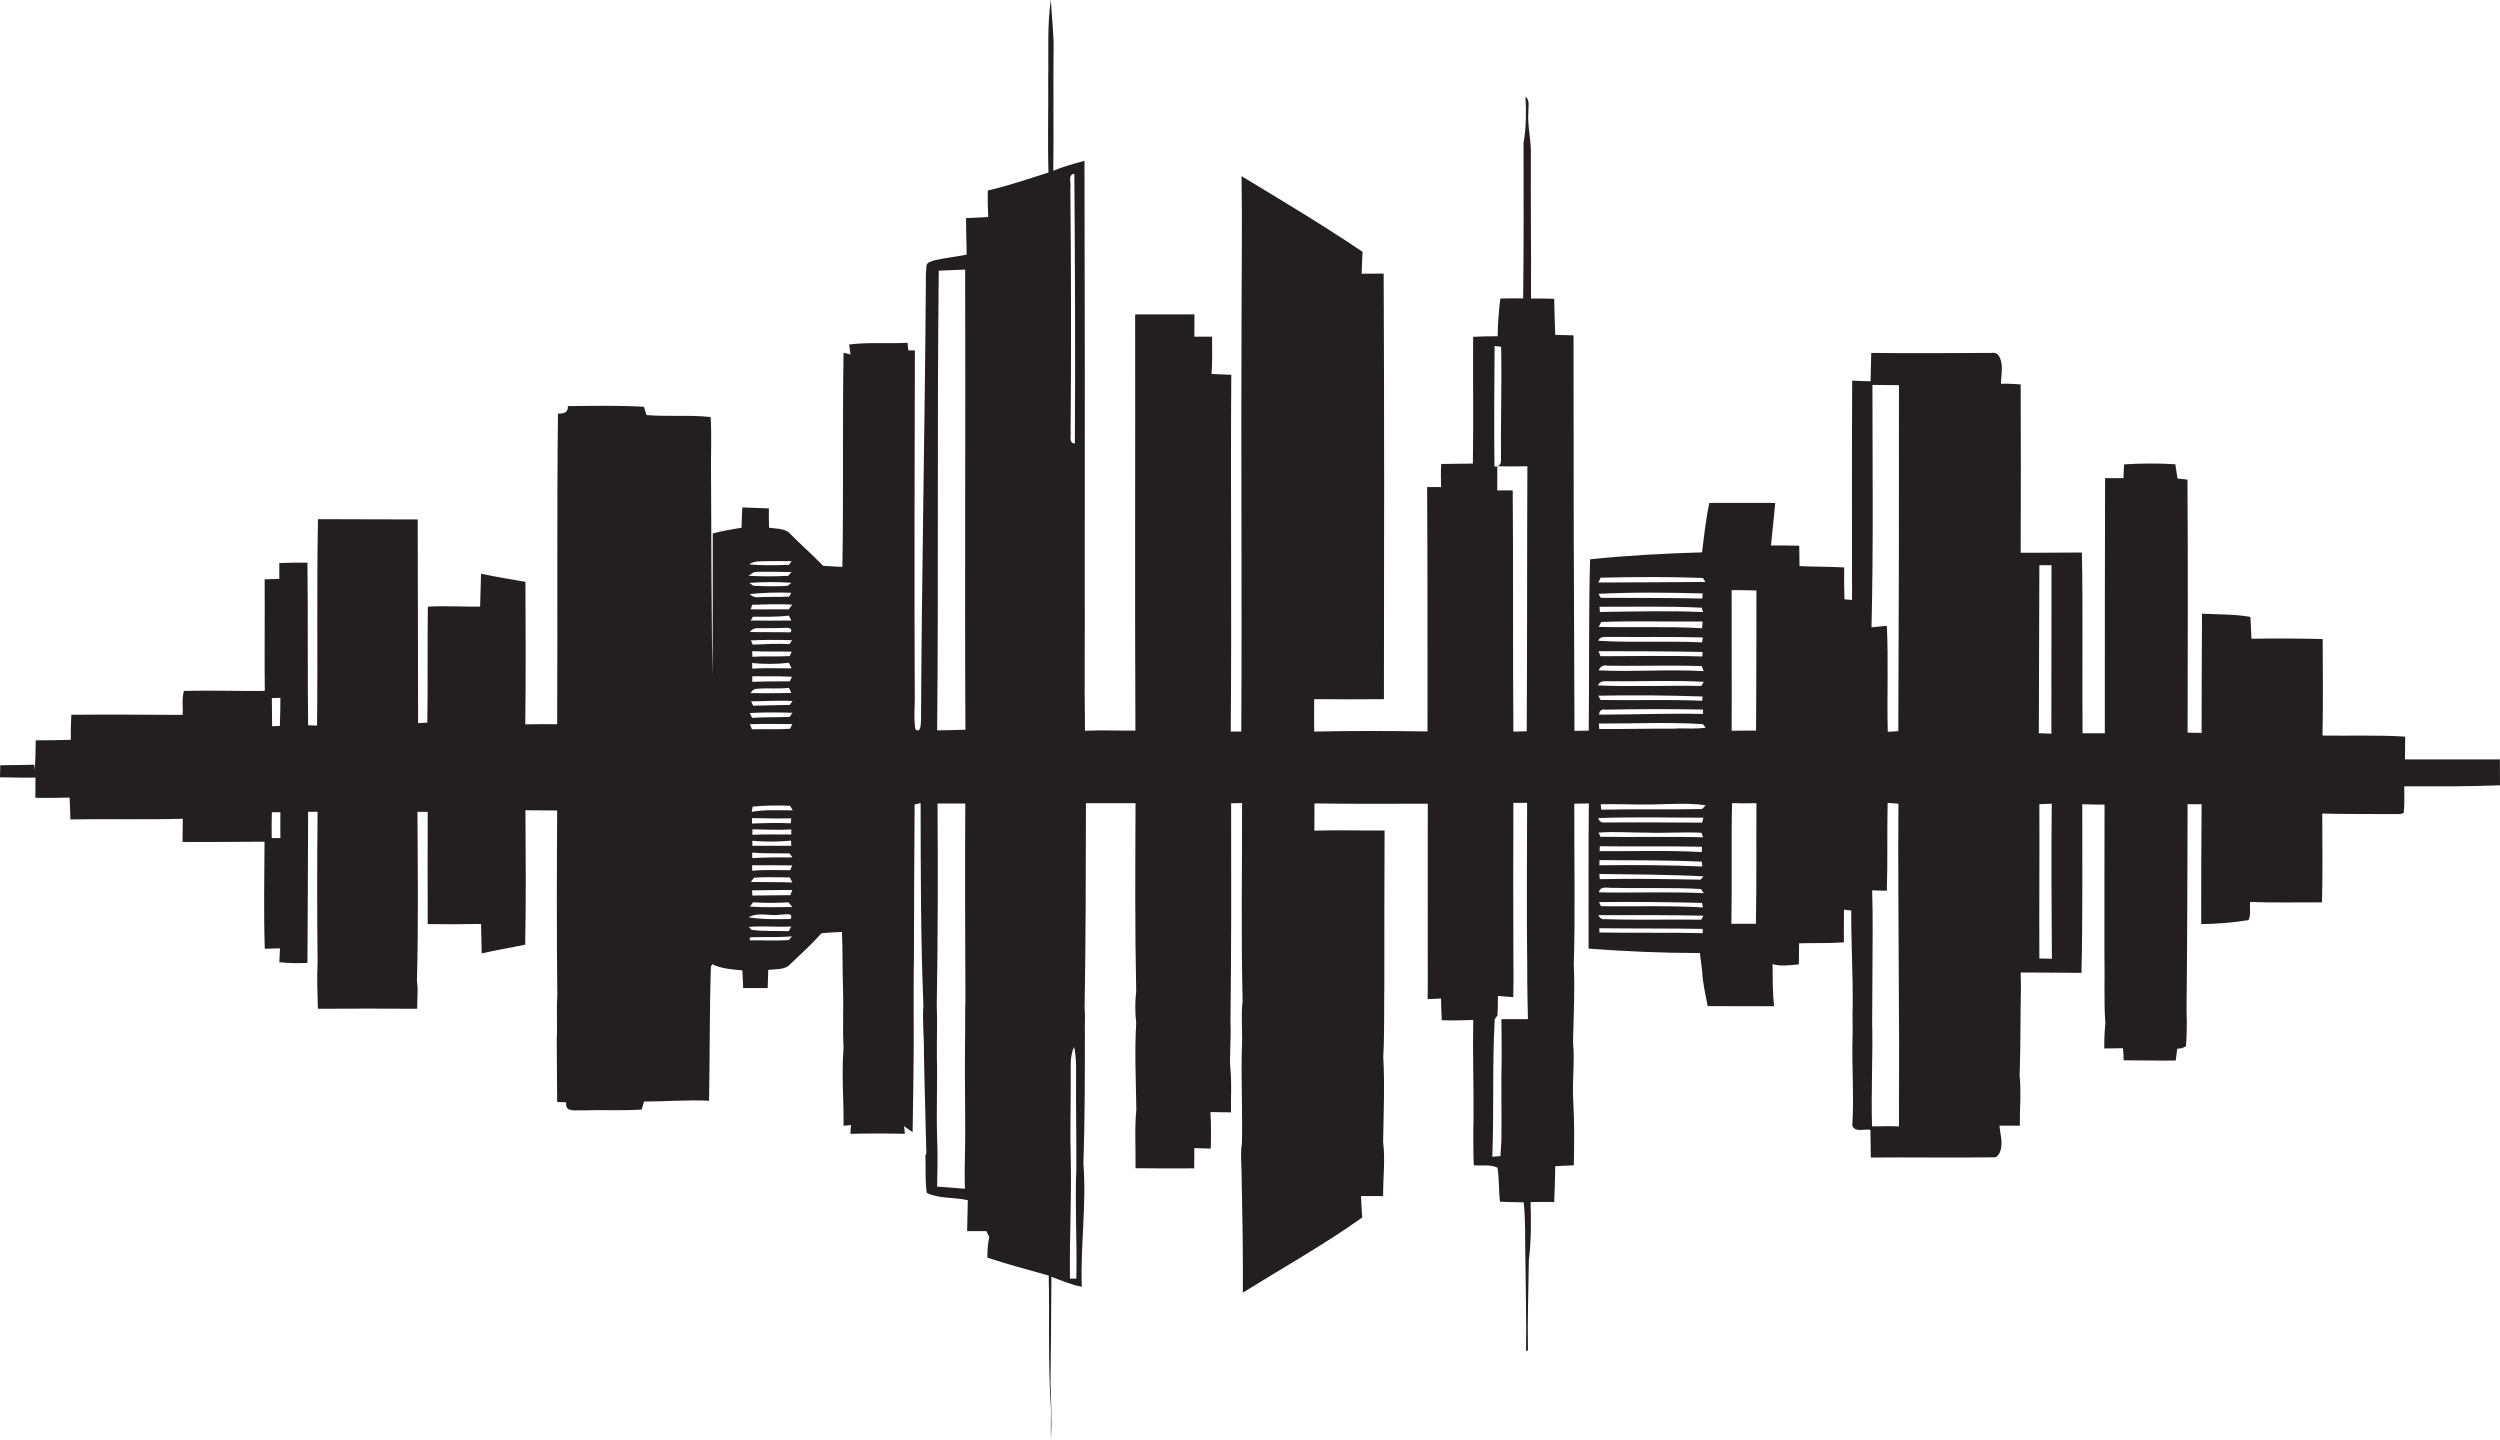 <?xml version="1.0" encoding="utf-8"?>
<!-- Generator: Adobe Illustrator 19.2.0, SVG Export Plug-In . SVG Version: 6.00 Build 0)  -->
<svg version="1.1" id="Layer_1" xmlns="http://www.w3.org/2000/svg" xmlns:xlink="http://www.w3.org/1999/xlink" x="0px" y="0px"
	 viewBox="0 0 1875.1 1080" style="enable-background:new 0 0 1875.1 1080;" xml:space="preserve">
<style type="text/css">
	.st0{fill:#231F20;}
</style>
<title>biseeise_City_flat_black_logo_White_background_1498bf0e-2766-407a-ab88-e3b2b06ea245</title>
<path class="st0" d="M1123,349.7L1123,349.7z"/>
<path class="st0" d="M1875.1,589c0-6.5,0-12.9-0.1-19.4h-71.2c0.1-5.7,0.1-11.4,0.2-17.1c-20.6-1.3-41.4-0.5-62-0.8
	c0.4-24.1,0.3-48.3,0.1-72.4c-17.8-0.4-35.6-0.6-53.4-0.2c-0.3-5.5-0.6-11-0.8-16.4c-12-2.1-24.2-1.8-36.3-2.4
	c-0.3,29.8-0.2,59.6-0.3,89.4l-10.5-0.2c0.1-63.3,0.3-126.5-0.1-189.8l-7.5-0.8c-0.5-3.6-1.1-7.1-1.6-10.7
	c-12.8-0.8-25.7-0.7-38.5,0.1c-0.2,3.4-0.2,6.9-0.4,10.3h-13.8c-0.2,63.8-0.2,127.6-0.2,191.4H1562c-0.4-45.2,0.4-90.4-0.5-135.6
	c-15.3,0-30.6,0.3-45.9,0.2c0.1-42.1,0.2-84.2,0-126.3c-4.9-0.3-9.9-0.6-14.8-0.5c0-6.5,2.1-13.7-1-19.8c-1.2-2.7-3.3-3.8-6.3-3.3
	c-30,0.1-60,0.4-90,0c-0.2,7.1-0.3,14.2-0.5,21.3l-13.8-0.5c-0.3,54.8-0.1,109.7-0.1,164.5l-5.7-0.5c-0.2-8-0.3-16-0.2-23.9
	c-11.1-0.6-22.3-0.5-33.5-1c-0.1-5.1-0.1-10.2-0.2-15.3c-7.1-0.2-14.1-0.2-21.2-0.2c1.2-10.6,2.1-21.3,3.2-31.9
	c-16.5-0.1-33,0-49.5,0c-2.5,12.2-3.9,24.7-5.4,37.1c-28.1,0.8-56.1,2.3-84,5.2c-1.1,42.8-0.5,85.7-1,128.5l-10.7,0.2
	c-0.5-98.9-0.7-197.8-0.7-296.7l-13.7-0.3c-0.4-9-0.6-18.1-0.8-27.1c-5.8-0.2-11.6-0.3-17.4-0.2c0.2-36-0.3-72.1-0.1-108.2
	c0.3-10.5-2.6-20.9-1.9-31.4c-0.1-4,1.4-8.9-2.1-11.9c0.5,11.6,0.6,23.3-1.5,34.9c0.1,38.8,0.2,77.7-0.3,116.5
	c-5.7-0.1-11.4,0-17.1,0.1c-1.2,9.4-1.9,18.8-2,28.3c-6.1,0-12.3,0.1-18.4,0.4c-0.2,31.7,0.3,63.4-0.2,95.1L1081,348
	c-0.4,5.7-0.3,11.5-0.1,17.3h-10.5c0.4,61.1,0.2,122.2,0.3,183.3c-28.3-0.4-56.7-0.5-85,0.1c-0.1-8.1-0.1-16.2,0-24.3
	c17.4,0.2,34.9,0.1,52.3,0c0.2-106.4,0.3-212.8-0.2-319.2c-5.5,0-11,0-16.5,0.1c0.2-5.5,0.3-10.9,0.7-16.4
	c-29.6-20-60.3-38.3-90.8-56.8c0.6,35.5,0,71,0,106.5c-0.5,103.4,0.4,206.8-0.2,310.1h-7.9c0.8-89.2-0.2-178.4,0.4-267.6l-14.8-0.6
	c0.7-9.3,0.4-18.6,0.4-28h-13.3c0-5.6,0.1-11.1,0.1-16.7h-44.5c0.2,104.1-0.3,208.1,0.2,312.2c-12.6,0.1-25.2-0.5-37.8,0.1
	c-0.6-35.9,0-71.9-0.2-107.8c0.1-106.5,0.1-213.1-0.2-319.7c-7.9,2.2-15.9,4.3-23.4,7.5c0.4-29.3-0.1-58.5,0.2-87.8
	c0.5-13.6-1.4-27-2-40.6c-2.9,19.6-1.6,39.6-2,59.3c0.2,23.5-0.5,47,0.2,70.4c-15.1,4.7-30.1,10-45.5,13.5c-0.2,6.6,0,13.3,0.3,19.9
	l-16.6,0.8c-0.1,9.1,0.4,18.3,0.4,27.4c-8.2,1.6-16.4,2.5-24.5,4.3c-2.1,0.9-5.5,1.4-5.6,4.2c-0.7,5.9-0.4,11.8-0.5,17.7
	c-0.8,107.7-3.1,215.4-3.6,323.2c-0.3,2.6,0,9.8-4.2,6.7c-1.5-9.1-0.2-18.5-0.5-27.8c-0.4-85.5-0.1-171,0.1-256.5h-4.9l-0.6-5.7
	c-14.6,0.8-29.3-0.6-43.8,1.3l1,7.5l-5.2-1.4c-0.9,53.5,0.1,107.1-0.9,160.7l-14.4-0.8c-7.8-8.1-16.3-15.5-24.2-23.5
	c-4-4.9-10.8-4.2-16.4-5.1c-0.1-4.8-0.2-9.7-0.1-14.5l-19.9-0.7c-0.3,5.1-0.5,10.1-0.6,15.2c-7.3,1.2-14.5,2.4-21.6,4.3
	c-0.1,35.6,0.2,71.3-0.4,107c-0.4-50.8-0.8-101.7-0.9-152.5c-0.2-13.9,0.6-27.9-0.3-41.8c-15.8-1.8-32.1-0.1-48.1-1.5
	c-0.7-2.1-1.3-4.1-1.9-6.2c-19-1.1-38.1-0.7-57.1-0.5c0.4,5.1-3.4,5.6-7.4,5.6c-0.9,77.7-0.2,155.4-0.6,233
	c-7.9-0.1-15.9-0.1-23.9,0.1c0.4-35.6,0.3-71.3,0.1-106.9c-11.1-2-22.3-3.7-33.3-6.1c-0.3,8.2-0.4,16.4-0.7,24.7
	c-13.1,0.1-26.2-0.7-39.2,0c-0.4,29,0.1,58-0.4,87l-6.9,0.4c-0.1-50.9-0.2-101.9-0.3-152.8l-74.8-0.2c-1,51.6-0.1,103.2-0.7,154.8
	l-6.7-0.2c-0.5-40.7,0-81.4-0.5-122c-7-0.1-14.1,0.1-21.1,0.3c0,4,0,7.9,0,11.9l-11,0.3c0.2,27.9-0.2,55.8,0.1,83.7
	c-20.2,0.2-40.4-0.5-60.6,0c-1.8,5.6-0.6,12.1-1,18c-27.8-0.1-55.7-0.4-83.5-0.1c-0.3,6.3-0.5,12.5-0.4,18.8
	c-8.8,0.3-17.5,0.3-26.3,0.4c-0.1,7.5-0.1,15.1-0.9,22.6l-0.2-4.3L0.2,574c-0.1,3-0.1,6-0.2,9c8.9,0,17.8,0.5,26.6,0.2
	c0,5,0,10.1-0.1,15.2c8.6,0.1,17.1,0.1,25.7-0.2c0.2,5.5,0.5,10.9,0.6,16.4c28.1-0.5,56.2,0.3,84.3-0.5c-0.1,5.8-0.2,11.6-0.2,17.4
	c20.5,0.2,41-0.2,61.5-0.2c-0.1,26.8-0.7,53.5,0.2,80.3l11.4-0.3c-0.1,3.4-0.3,6.9-0.5,10.4c7,0.7,14.1,0.9,21.1,0.5
	c0.3-37.8,0.3-75.5,0.5-113.3h7.1c-0.4,37.7-0.4,75.4,0,113.1c-0.6,11.5,0,23.1,0.2,34.6c24.8-0.1,49.7-0.2,74.5,0
	c-0.1-7,0.9-14-0.2-20.9c1.2-42.3,0.6-84.6,0.4-126.8h7.7c-0.2,28.1,0,56.1,0,84.2c13.3,0.2,26.7,0.1,40-0.1
	c0.2,7.4,0.3,14.8,0.5,22.1c10.8-2.5,21.8-4.3,32.6-6.6c0.7-33.6,0.4-67.2,0.2-100.8l23.8,0.2c-0.3,46.5-0.4,92.9,0.1,139.4
	c-0.8,10.6,0.2,21.2-0.4,31.8c0.1,15.8,0.1,31.6,0.3,47.4l6.8,0.3c-1.2,8,7.6,5.6,12.5,6c14.7-0.5,29.4,0.4,44.1-0.6
	c0.5-2,1.1-4,1.8-6c16.2,0,32.4-1.4,48.7-0.6c0.7-33.5,0.3-67,1.4-100.5l1-1.9c7,3.4,14.9,3.9,22.6,4.6c0.2,4.4,0.5,8.9,0.6,13.3
	h18.4c0.1-4.5,0.2-9.1,0.4-13.6c5.6-0.9,12.4,0.3,16.6-4.4c7.9-7.6,16.1-14.9,23.3-23.1c5.1-0.6,10.3-0.7,15.4-1
	c0.6,14,0.3,28.1,0.8,42.1s-0.4,29.9,0.4,44.9c-1.6,19.3,0.2,39,0,58.4l5.6-0.6c-0.1,1.6-0.3,4.9-0.5,6.6c13.7-0.3,27.3-0.3,40.9,0
	l-0.6-5.7l6.4,4.5c0.4-28.2,1-56.4,0.8-84.7c0-15.7-0.1-31.4,0.2-47.1c0-38,0.3-76,0.5-114l4.5-1.1c0.1,50.6,0,101.3,2.1,151.9
	c-0.9,12.2,0.6,24.5,0.4,36.8c0.4,24.7,1.3,49.4,1.8,74.2l-0.7,1.2c0.3,9.4-0.3,18.9,1,28.3c9.4,4.6,20.7,3.1,30.8,5.5
	c-0.1,7.7-0.3,15.5-0.5,23.2h14.4l2.2,4.4c-1.1,5.1-1.5,10.3-1.4,15.5c15.2,5,30.6,9.1,46,13.4c0.7,33.5-0.6,67.1,1.7,100.5
	c0,7.6-0.3,15.2,0,22.8c0.7-14.5,0.1-29-0.4-43.6c0.3-26.3,0.6-52.5,0.7-78.8c7.5,2.8,14.9,6.1,22.8,7.5
	c-1.1-30.8,3.6-61.6,1.2-92.3c1.1-32.7,1.1-65.4,1.1-98.1c-0.2-6.3,0.4-12.6-0.2-18.8c0.9-51.2,0.9-102.4,1-153.5h37.2
	c-0.2,47-0.5,94,0.5,140.9c-0.9,7.9-0.9,16,0,23.9c-1.3,21.6-0.2,43.2,0.1,64.8c-1.4,14.7-0.4,29.5-0.6,44.2
	c14.7,0.2,29.3,0.2,44,0.1c0-5.1,0.1-10.1,0.1-15.2l12.3,0.4c0.3-9.1,0.3-18.3-0.2-27.4l15.4,0.2c-0.2-10.7,0.6-21.4-0.4-32
	s0.7-23.9,0-35.8c0.7-54.7,0.6-109.4,0.5-164l8.2-0.2c0.1,49.4-0.8,98.9,0.4,148.4c-1.4,12.2,0.2,24.6-0.6,36.9
	c-0.5,23.4,0.6,46.8,0.1,70.2c-1.2,6.8-0.4,13.8-0.3,20.7c0.6,30.3,1.2,60.7,1,91c29.9-18.6,60.8-35.9,89.5-56.3
	c-0.4-5.4-0.6-10.8-0.9-16.1h16.6c-0.1-13.5,1.7-27.2,0-40.5c0.3-21.4,1.3-42.9,0.1-64.1c1-18,0.5-36,0.8-54
	c-0.1-38.5,0.1-77,0.2-115.6c-17.6,0.1-35.2-0.4-52.7,0.1c0.2-6.8,0-13.6,0.1-20.4c28.3,0.4,56.7,0.3,85,0.2c-0.1,45,0,90.1,0,135.2
	c-0.1,3.8-0.1,7.6-0.1,11.4l10-0.5c0.1,5.5,0.3,10.9,0.6,16.3c7.9,0.3,15.7,0.1,23.6-0.2c-0.5,24.9,0.4,49.8,0.2,74.7
	c-0.3,11.4-0.2,22.9,0.2,34.3c5.9,0.5,12.4-0.8,17.8,1.8c1.3,8.4,0.9,17,1.8,25.5c5.9,0.2,11.9,0.5,17.8,0.5
	c1.6,13.7,0.9,27.6,1.3,41.4c0.2,23.3,0.9,46.6,0.5,69.9h1.4c-0.3-22.6,0.3-45.3,0.7-67.9c1.8-14.5,1.7-29.1,1.3-43.6
	c5.9,0,11.8-0.3,17.7,0c0.4-8.9,0.7-17.9,0.8-26.9l13.9-0.7c0.4-16.1,0.5-32.1-0.4-48.2s1.3-29.6-0.2-44.3
	c0.5-19.3,1.5-38.6,0.6-57.9c1.2-40.2,0.2-80.6,0.4-120.8l10.9-0.2c-0.4,36.3-0.1,72.6-0.2,108.9c27.8,2.1,55.6,3.3,83.5,3.3
	c0.5,4.5,1.1,9,1.7,13.6c0.3,8.9,2.6,17.5,4.1,26.2c16.6,0.2,33.2,0,49.8,0.1c-1.1-10.5-1-21.1-1.1-31.6c6.4,1.9,13.2,0.8,19.7,0.2
	c0-5.3,0.1-10.5,0.2-15.8c11.2-0.3,22.4,0.1,33.6-0.7c-0.1-8.2,0-16.4,0.1-24.5l5.4,0.6c-0.1,23.7,1.3,47.5,1.1,71.2
	c-0.4,7.7,0.2,15.4-0.1,23c-0.7,22.4,1.2,44.8-0.2,67.1c2,5.5,9.1,2.3,13.6,3.2c0.1,6.9,0.2,13.9,0.3,20.8
	c31.3-0.3,62.5,0.3,93.8-0.2c5.4-4.1,4.5-12.3,3.4-18.2c-0.2-1.4-0.6-4.1-0.7-5.5h15.3c-0.2-12.5,1.1-25.1-0.2-37.5
	c0.8-22.3,0.5-44.6,1-66.9c-0.1-3.5-0.2-7-0.2-10.5c15.2,0,30.4,0.2,45.6,0.3c1-42.1,0.5-84.3,0.6-126.5c5.6,0.2,11.1,0.3,16.7,0.3
	c-0.2,37.5,0,74.9-0.1,112.4c0.4,17.2-0.5,34.5,0.7,51.7c-0.6,6.2-0.9,12.5-0.8,18.8l14-0.2c0.4,3,0.5,6.1,0.5,9.1
	c13-0.1,26,0.4,39.1,0.1c0.4-2.9,0.7-5.9,1.1-8.8l3.4-0.4l3.2-1.4c0.6-8.9,0.8-17.7,0.4-26.6c0.6-51.6,0.6-103.3,0.8-155h10.5
	c-0.2,30-0.4,59.9-0.3,89.9c11.9-0.1,23.8-1.1,35.5-3c2-4,0.7-9.2,1.2-13.6c18,0.7,36,0.2,53.9,0.3c0.6-22.2,0.2-44.4,0.2-66.6
	c17.1,0.5,34.3,0.2,51.4,0.4c3.2-0.2,6.7,0.5,9.7-0.8c0.7-6.6,0.4-13.3,0.4-20C1827.5,589.8,1851.3,590,1875.1,589z M203.8,628.7
	c-0.1-6.5-0.1-13,0.1-19.5h6.4c-0.1,6.5,0,12.9,0,19.4h-6.6L203.8,628.7z M209.9,544.5l-5.8,0.2c-0.1-7-0.1-14-0.2-21.1l6.4-0.2
	C210.3,530.4,210.2,537.5,209.9,544.5L209.9,544.5z M593.3,630.5l0.2,3.9h-29.2c0-1,0-2.9,0-3.8C574,631.5,583.7,631.4,593.3,630.5
	L593.3,630.5z M564.3,626.1c0-1,0-3.1,0.1-4.1c9.7,0.2,19.4,0.7,29.1,0.1c0,0.9,0,2.8,0,3.8C583.6,625.9,573.9,625.7,564.3,626.1
	L564.3,626.1z M593.2,617.5c-9.7-0.4-19.5-0.2-29.2,0.2c0-1.4,0.1-2.7,0.1-4.1c9.8,0.2,19.6,0.4,29.4,0.2c-0.1,0.8-0.3,2.7-0.4,3.6
	L593.2,617.5z M565.6,658.3c8.9-0.7,17.9-0.2,26.8-0.2l1.9,3.8c-10.4-0.4-20.8-0.2-31.2-0.4L565.6,658.3z M564.2,649
	c10,0,20-0.1,30,0.1l-1.5,3.6c-9.5,0-19-0.5-28.4,0.4c-0.2-1.1-0.2-3.1-0.2-4.1H564.2z M594.2,667.7l-1.4,3.7
	c-9.5,0.2-19,0.1-28.5,0.3l-0.2-3.9c9.8,0,19.9-0.4,30-0.2L594.2,667.7z M592.3,537.7c-9.4,0.4-18.8,0.1-28.2,0.7l-1.7-3.6
	c10.6-0.6,21.3-0.5,31.9-0.2L592.3,537.7z M594.2,543.2l-1.6,3.4c-9.5,0.7-19.1,0.1-28.6,0.4l-1.5-3.8c10.4-0.4,21-0.2,31.6-0.1
	L594.2,543.2z M593.4,444.8l-1.5,2.7c-7.8,0.3-15.6,0.1-23.4,0.4c-2.5,0.4-4.5-0.9-6.3-2.3c10.3-1.1,20.7-1.4,31.1-1L593.4,444.8z
	 M562,437.2c10.5-0.8,21.1-0.8,31.6-0.1l-2.9,2.3c-8.6,0.5-17.1,0.4-25.7-0.1L562,437.2z M568.1,471.2c6.9-0.2,13.9,0.1,20.8-0.3
	c2-0.4,6.5,0.6,3.8,3.4c-10.1-0.3-20.1,0-30.2-0.3C563.7,472.1,565.9,471,568.1,471.2L568.1,471.2z M563,465.4l1.7-2.8
	c9-0.1,18.1,0.3,27-0.9l1.8,3.7C583.4,465.5,573.2,465.6,563,465.4L563,465.4z M591.7,497.1l2,4.2c-9.8,0-19.6-0.4-29.5,0.2
	c0-1.1,0-3.2-0.1-4.2C573.3,498.2,582.6,498.2,591.7,497.1L591.7,497.1z M564.2,488.4c9.9,0.5,19.8,0.1,29.6,0.4l-1.5,3.3
	c-9.3,0.5-18.7-0.1-28,0.5C564.3,491.6,564.3,489.5,564.2,488.4L564.2,488.4z M564.3,507.2c9.9,0.2,19.8-0.2,29.7,0.4l-1.6,3.4
	c-9.4,0.1-18.8,0-28.2,0.4L564.3,507.2L564.3,507.2z M568.2,516.6c7.8-0.7,15.7,0.3,23.5-0.7l1.8,3.8c-10.2,0.4-20.3,0.1-30.5,0.2
	C563.9,517.8,566,516.5,568.2,516.6L568.2,516.6z M592.4,528.7l-27.5,0.6l-1.5-3.3c10.3,0,20.6-0.8,31-0.2L592.4,528.7z
	 M592.2,483.1c-9.2-0.5-18.4,0-27.6,0.4l-1.4-3.2c10.3-0.4,20.6-0.5,30.9-0.1L592.2,483.1z M591.6,457c-9.5-0.1-19.1,0.2-28.6,0
	l1.2-3.4c10-0.3,20-0.7,30-0.1L591.6,457z M574.7,420.9c6.3-0.1,12.7-0.1,19.1,0l-2.1,2.8c-9.9,0.2-19.8,0.6-29.7-0.4
	C565.6,420.4,570.3,421.2,574.7,420.9L574.7,420.9z M568.4,428.9c8.4-0.1,16.8-0.1,25.2,0.2l-2.4,2.8c-9.9,0.5-19.8,0.5-29.7,0
	c2-1.6,4.1-3.4,6.9-2.9L568.4,428.9z M585.4,686c2.8,0.2,10.1-2,7.6,3.3c-10.5,0.2-21.1,0.4-31.5-1.3
	C568.7,683.8,577.5,687.4,585.4,686L585.4,686z M593.5,694.8l-1.8,3.6c-9.3-0.3-18.8,0.3-28-1l-2-2.2c10.5-0.9,21.2,0.3,31.8-0.3
	L593.5,694.8z M591.6,705.1c-9.7,0.7-19.5,0-29.2,0.2V703c10.5-0.4,21.1,0.2,31.6-0.7L591.6,705.1z M562.5,680l2.3-3.2
	c8.9,0.5,17.7,0.5,26.6,0l2.9,3.5C583.7,680.4,573.1,680.7,562.5,680z M564.2,643.6c0-1,0-3.1,0-4.1c9.3,0.8,18.7,0.4,28,0.6l2.2,3
	C584.4,643,574.3,643,564.2,643.6z M563.8,608.9l0.7-3.9c9.3-0.9,18.7-1.1,28.1-0.6l2,3.4C584.4,607.8,574,607.1,563.8,608.9
	L563.8,608.9z M805.8,130.3c0.5,67.5,0.8,135,0.4,202.4c-5-0.4-2.6-5.9-3.2-8.9c0.5-61.1,0.4-122.2-0.2-183.3
	C803.6,137.2,800.5,131.1,805.8,130.3L805.8,130.3z M704.1,203l19.8-0.8c0.4,115-0.4,230.1,0.2,345.1c-7.1,0.3-14.1,0.4-21.2,0.5
	C704,432.9,702.8,317.9,704.1,203z M702.9,890c0.2-12,0.5-24.1,0-36.1c-0.7-20,0.3-40.1-0.2-60.1c-0.2-13.2,0.5-26.4-0.1-39.5
	c0.9-50.5,0.9-101,0.6-151.6H724c-0.3,49.1-0.1,98.2,0.1,147.3c-0.4,11,0,22-0.3,33.1c-0.4,29,0.6,58.1-0.1,87.1
	c-0.3,7.1-0.1,14.3,0,21.4L702.9,890z M807.3,959h-4.8c-0.4-30.1,1.3-60.1,0.6-90.1c-0.6-19.8,0.1-39.7,0-59.5
	c0.2-8.1-1-16.6,2.5-24.2c1.5,6.6,1.6,13.4,1.5,20.1c-0.2,23.8,0.3,47.5,0.2,71.2C806.2,904,807.9,931.5,807.3,959z M1121,259.5
	l4.9,0.6c0.6,28.1-0.4,56.3-0.1,84.5c0.2,2.6-0.7,4.5-2.7,5.1c7.5,0.2,15,0.2,22.5,0c-0.3,66.3-0.1,132.5-0.5,198.8l-10,0.2
	c-0.5-60.3,0-120.6-0.5-180.9H1123c0.1-6,0-12,0-18c-0.7,0.2-1.4,0.2-2.1,0.1C1120.5,319.7,1120.8,289.6,1121,259.5z M1125.4,867.1
	l-6.1,0.5c1.3-34.4-0.1-68.8,1.8-103.1l2.1-3c0.2-4.9,0.3-9.7,0.3-14.5l11.5,0.9c0.2-9.4,0.3-18.7,0.1-28.1
	c-0.1-39.2-0.2-78.4,0-117.6h10.3c-0.1,41.5-0.4,83,0.1,124.5c-0.1,12.6,0.3,25.1,0.5,37.7h-19.9c0.1,9.8,0.3,19.5,0.2,29.3
	c-0.5,20.5,0.1,40.9-0.2,61.4C1125.8,859,1125.6,863.1,1125.4,867.1z M1298.8,442.6c6.2,0,12.4,0.1,18.6,0.3
	c-0.1,35,0,70.1-0.3,105.1c-6.1,0-12.2-0.1-18.3,0.1C1299,513,1298.7,477.8,1298.8,442.6L1298.8,442.6z M1299.1,602.4
	c6.1,0.2,12.2,0.2,18.3,0c-0.2,30.2,0.2,60.3-0.4,90.5h-18.4C1299.2,662.8,1298.4,632.6,1299.1,602.4L1299.1,602.4z M1199.2,669.3
	c1.1-5.4,7.3-3,11.1-3.4c21.8,0.6,43.7-0.4,65.5,0.9l2.1,3.1C1251.8,668.7,1225.5,669.8,1199.2,669.3L1199.2,669.3z M1277.2,680.6
	c-25.4-1.5-50.9-0.6-76.4-0.9l-1.5-3.1c25.8-0.3,51.6,0,77.3,0.6L1277.2,680.6z M1205.8,499.3c23.5,0.4,47-0.5,70.6,0.3l1.4,3.8
	c-26.2-1.6-52.5,0.7-78.7-0.6C1200.2,499.6,1203,498.7,1205.8,499.3L1205.8,499.3z M1199,488.4c26,0,52,0.1,78,0.6
	c0,0.8-0.1,2.5-0.2,3.4c-25.4-0.8-50.9-0.2-76.4-0.2L1199,488.4z M1200,459.1l-0.3-4c25.5,0.1,51.1-0.6,76.6,0.7l1.1,3.3
	c-25.6-1.2-51.4-0.4-77.2-0.1L1200,459.1z M1277,466.4l-0.4,4.8c-25.8-1.5-51.7-0.4-77.5-1l1.9-3.7c25.4-0.9,50.8-0.1,76.2-0.3
	L1277,466.4z M1208,511c23.3,0.2,46.6-0.9,69.9,0.4l-1.8,3.1c-25.8-0.5-51.7,0.7-77.5-0.4c1.7-4.4,6.3-2.8,9.6-3.2L1208,511z
	 M1203.7,532.3c24.5-0.5,49.1-0.6,73.6-0.1v3.3c-26-0.6-52,0.5-78,0.5c0.4-2.9,1.9-4.2,4.6-3.8L1203.7,532.3z M1198.8,521.8
	c26.1-0.5,52.1-0.3,78.2,0.6l-0.3,3.2c-25.4-1.1-50.8-0.1-76.2-0.6L1198.8,521.8z M1277.6,613.4l-1,3.6c-24.4-0.1-48.8-0.3-73.1-0.1
	c-2.4,0.3-4-0.8-4.7-3.3c26.5-1,52.8-0.3,79-0.3L1277.6,613.4z M1276.4,646.4c0.1,0.9,0.3,2.6,0.4,3.5c-25.7-1.1-51.5-1.2-77.2-0.9
	c0-1,0.1-2.9,0.1-3.9c25.8,0.2,51.4,0,77,1.2L1276.4,646.4z M1199.8,638.5c0-1,0.1-2.9,0.1-3.8c25.5,0.4,51.1-0.2,76.6,0.4
	c0,1-0.1,3-0.1,4c-25.3-1.5-50.8-0.5-76.4-0.7L1199.8,638.5z M1200.5,627.8l-1.5-3.3c11.9-1,23.9,0.1,35.8,0
	c13.8,0.5,27.5-0.6,41.3,0.1l1.3,3.4c-25.3-0.7-51,0.1-76.6-0.4L1200.5,627.8z M1275.5,659.8c-25.2-0.5-50.4-0.9-75.6-0.4l-0.3-3.9
	c26,0.4,52.1,0.4,78.1,1.8L1275.5,659.8z M1276.6,606.8c-25.2,0.6-50.4-0.1-75.6,0.5c-0.1-1.4-0.2-2.7-0.4-4.1
	c12.8-0.3,25.6,0.4,38.4,0.2s26.9-1.4,40.3,0.6L1276.6,606.8z M1257.9,546.5c-19.5-0.1-38.9,0.4-58.4,0.3l-0.3-4.1
	c26,0.1,52-1.2,77.9,0.4l2.3,2.7c-6.8,1-14,0.5-21.2,0.5L1257.9,546.5z M1200.5,433.3c25.6-0.6,51.2-0.8,76.8,0.2l1.8,3
	c-26.7,0.3-53.4,0.2-80.2,0.4L1200.5,433.3z M1277,445.3l-0.2,3.6c-25.4-0.5-50.8-0.4-76.1-0.5l-1.8-3c26.3-1.3,52.4-1,78.4-0.3
	L1277,445.3z M1206,477.7c23.7,0.2,47.5-0.2,71.2,0.4l-0.6,3.7c-25.9-1.2-51.9,0.4-77.8-1.2C1199.9,477.2,1203.3,477.9,1206,477.7z
	 M1277.6,686.8l-1.6,3c-24-0.3-48.1,0.4-72.1-0.4c-2.2,0.4-4.3-0.9-5-3C1225.1,686.3,1251.3,686.3,1277.6,686.8L1277.6,686.8z
	 M1199.6,699.4v-3.2c25.9,0.3,51.7,0.1,77.5,0.5v3.2C1251.4,699.3,1225.5,699.9,1199.6,699.4z M1404.4,288.7l19.9,0.2
	c0.1,86.5-0.1,173-0.5,259.5l-7.9,0.5c-0.7-26.5,0.6-53-0.7-79.5l-11.5,1.1C1405.2,409.9,1404.4,349.3,1404.4,288.7L1404.4,288.7z
	 M1404.1,844.8c-0.8-25.9,0.7-51.8,0.1-77.8c0.1-12.2,0.1-24.4,0.2-36.6c0.1-20.9,0.4-41.7-0.2-62.6l11,0.3
	c0.7-22,0.1-43.9,0.6-65.9l8.1,0.6c-0.4,46.4,0.2,92.8,0.3,139.2c0,13.2,0.2,26.4,0.2,39.5c-0.1,21.1,0,42.3-0.1,63.4
	C1417.6,844.4,1410.8,844.9,1404.1,844.8z M1529.6,423.9h9.1c-0.1,42.1,0,84.3-0.1,126.4l-9.4-0.4L1529.6,423.9z M1529.6,718.9
	c-0.2-38.5,0.2-77.1,0-115.7l9.3-0.4c-0.5,38.8-0.1,77.5,0.1,116.3L1529.6,718.9z"/>
</svg>
